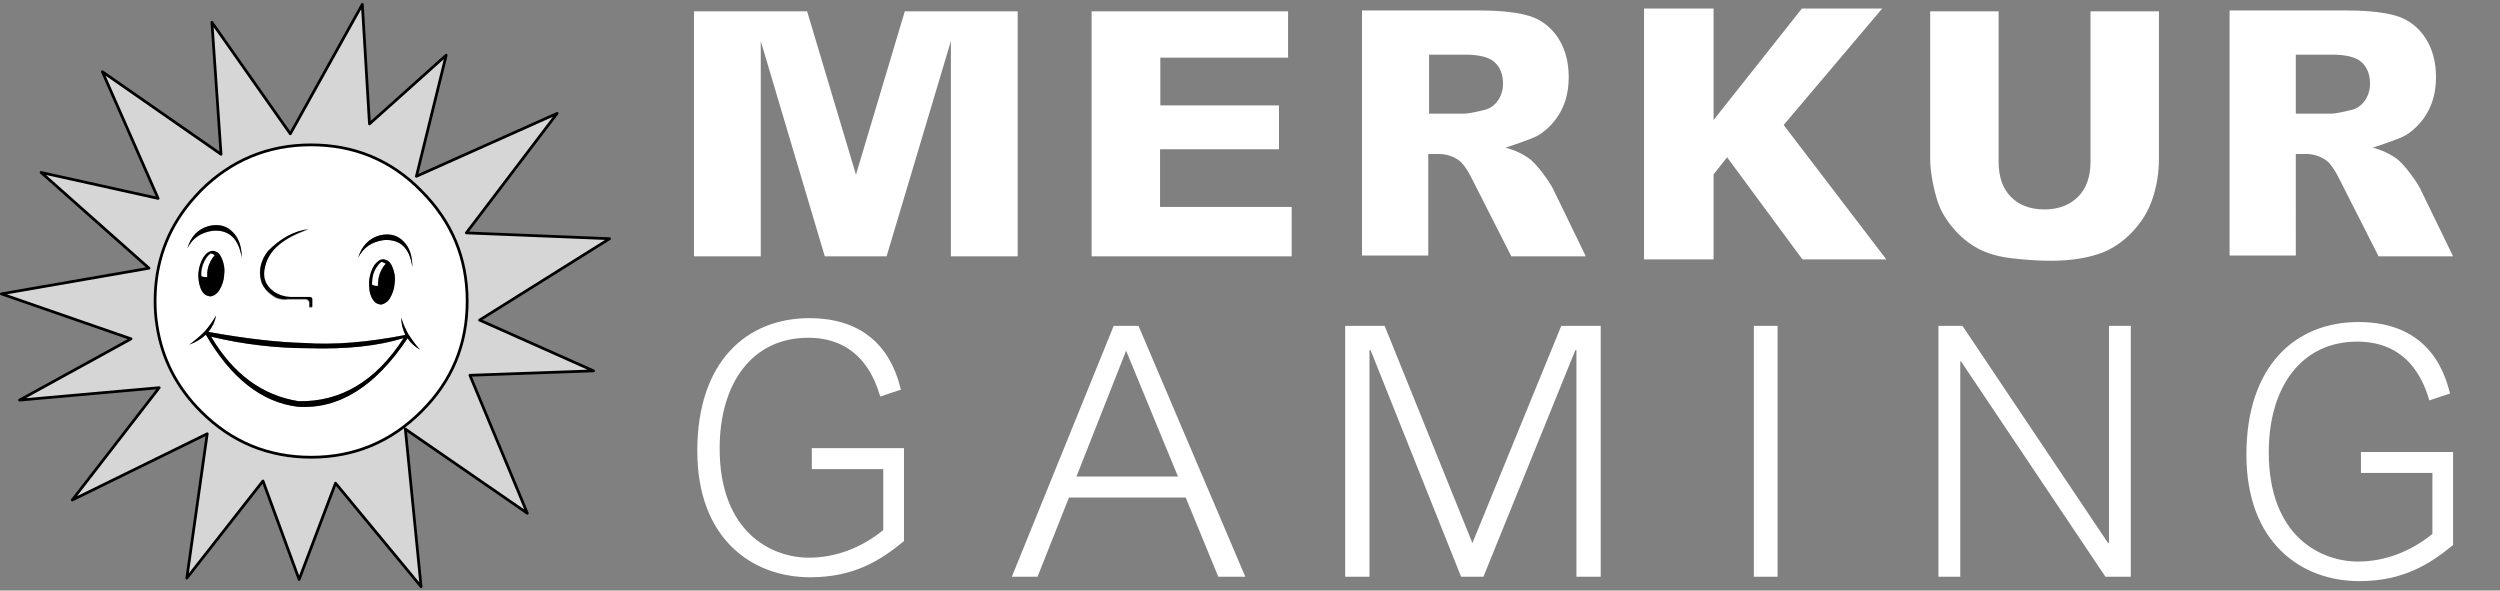 <?xml version="1.0" encoding="utf-8"?>
<!-- Generator: Adobe Illustrator 25.3.1, SVG Export Plug-In . SVG Version: 6.00 Build 0)  -->
<svg version="1.1" id="Layer_1" xmlns="http://www.w3.org/2000/svg" xmlns:xlink="http://www.w3.org/1999/xlink" x="0px" y="0px"
	 viewBox="0 0 906 214" style="enable-background:new 0 0 906 214;" xml:space="preserve">
<rect x="0" y="0" width="906" height="214" fill="#808080" stroke="none"/>
<style type="text/css">
	.st0{fill-rule:evenodd;clip-rule:evenodd;fill:#FFFFFF;}
	.st1{fill-rule:evenodd;clip-rule:evenodd;fill:#D6D6D6;}
	.st2{fill-rule:evenodd;clip-rule:evenodd;}
	.st3{fill:none;stroke:#000000;stroke-linecap:round;stroke-linejoin:round;}
</style>
<path class="st0" d="M368.8,92.9V4.1h-40.9l-17.7,59.2L292.5,4.1h-41v88.8h24.2v-78l23.2,78h22.4l23.3-78v78L368.8,92.9z
	 M463.5,54.1V38.2h-43V20.9h46.3V4.1h-71.2v88.8h72.5V75h-47.7V54.1H463.5z M780,72.2c1.6-4.6,2.4-9.6,2.4-14.9V4.1h-24.8v54.5
	c0,5.4-1.5,9.7-4.5,12.7c-3,3-7.1,4.6-12.2,4.6c-5.2,0-9.3-1.6-12.2-4.6c-3-3.1-4.4-7.3-4.4-12.7V4.1h-24.8v53.2
	c0,4.3,0.8,9.4,2.5,15.1c1,3.4,2.9,6.8,5.6,10c2.7,3.3,5.8,5.8,9.1,7.6c3.3,1.8,7.4,3,12.4,3.6c5.1,0.6,9.8,0.9,14.1,0.9
	c7.3,0,13.6-1,18.8-3c3.6-1.4,7.2-3.8,10.6-7.3C775.9,80.8,778.5,76.7,780,72.2 M832,19.8h13c5.2,0,8.8,0.9,10.8,2.7
	c2.1,1.9,3.1,4.5,3.1,7.9c0,2.3-0.7,4.4-1.9,6.1c-1.3,1.8-3,3-5.1,3.4c-3.6,0.9-6,1.3-7.3,1.3H832V19.8z M843,58.1L843,58.1
	c1.6,1.2,3.3,3.7,5.2,7.6L862,92.9h27l-11.9-24.5c-0.6-1.2-1.8-3.1-3.6-5.5c-2.2-2.9-3.4-4-4-4.6c-3.8-3.4-9.6-4.8-9.6-4.8
	s10-3.2,12.1-4.6c3.3-2.1,6-5,7.9-8.5c1.9-3.5,2.9-7.6,2.9-12.5c0-5.5-1.3-10.2-3.8-14.1c-2.5-3.8-5.8-6.4-9.8-7.8
	c-4.2-1.4-10.4-2.2-18.4-2.2H808v88.8h24V55.8h3.7C838.4,55.8,840.8,56.6,843,58.1L843,58.1z M517.8,19.8h13c5.2,0,8.8,0.9,10.8,2.7
	c2.1,1.9,3.1,4.5,3.1,7.9c0,2.3-0.7,4.4-1.9,6.1c-1.3,1.8-3,3-5.1,3.4c-3.6,0.9-6,1.3-7.3,1.3h-12.5V19.8z M528.7,58.1L528.7,58.1
	c1.6,1.2,3.3,3.7,5.2,7.6l13.8,27.2h27l-11.9-24.5c-0.6-1.2-1.8-3.1-3.6-5.5c-2.2-2.9-3.4-4-4-4.6c-3.8-3.4-9.6-4.8-9.6-4.8
	s10-3.2,12.1-4.6c3.3-2.1,6-5,7.9-8.5c1.9-3.5,2.9-7.6,2.9-12.5c0-5.5-1.3-10.2-3.8-14.1c-2.5-3.8-5.8-6.4-9.8-7.8
	c-4.2-1.4-10.4-2.2-18.4-2.2h-42.9v88.8h24V55.8h3.7C524.1,55.8,526.6,56.6,528.7,58.1L528.7,58.1z M426.9,172.7l-18.8-45.6
	l-18,45.6L426.9,172.7L426.9,172.7z M387.4,180.3L376,209h-9.3l36.9-90.9h9l38.7,90.9h-9.8l-11.8-28.7H387.4L387.4,180.3z
	 M501.8,118.1l31.8,78.7l32.2-78.7h14.3V209h-8.8v-82.1h-0.4L537.6,209h-8.1l-32.8-82.1h-0.4V209h-8.8v-90.9L501.8,118.1z
	 M635.6,209h8.6v-90.9h-8.6V209z M711.2,118.1l52.7,78.6h0.4v-78.6h7.9V209H763l-52.3-78h-0.3v78h-7.9v-90.9L711.2,118.1z
	 M889,163.7v33.8c-8.4,6.9-18,13.1-34,13.1c-21.1,0-40.9-14-40.9-45.8c0-32.5,18-48.1,40.6-48.1c26.3,0,31.5,19.4,33.2,25.9
	l-7.5,2.5c-1.5-4.8-6.3-21.3-26.1-21.3c-20.4,0-32.1,16.6-32.1,40.1c0,30.6,19,39.6,32.3,39.6c9.8,0,19.1-3.6,27-10v-22.1h-25.9
	v-7.6H889z M327.6,162.3v33.8c-8.4,6.9-18,13.1-34,13.1c-21.1,0-40.9-14-40.9-45.8c0-32.5,18-48.1,40.6-48.1
	c26.3,0,31.5,19.4,33.2,25.9l-7.5,2.5c-1.5-4.8-6.3-21.3-26.1-21.3c-20.4,0-32.1,16.6-32.1,40.1c0,30.6,19,39.6,32.3,39.6
	c9.8,0,19.1-3.6,27-10v-22.1h-25.9v-7.6H327.6L327.6,162.3z M683.6,94h-30.4l-27.3-37l-4.9,6.2V94h-25.2V3.1H621v40.4l32-40.4h29.1
	l-35.7,42.2L683.6,94z"/>
<path class="st1" d="M169.3,109.2c0,15.6-5.5,28.9-16.6,39.9c-11,11-24.3,16.6-39.9,16.6c-15.6,0-28.9-5.5-40-16.6
	c-8.8-8.8-14.1-19.2-15.9-31c-0.5-3-0.7-6-0.7-9c0-13.7,4.3-25.7,12.8-35.9c1.2-1.4,2.5-2.8,3.7-4.1c11-11,24.4-16.6,40-16.6
	c15.6,0,28.9,5.5,39.9,16.6C163.8,80.3,169.3,93.6,169.3,109.2 M173.8,116.3l47.1-29.6L169,84.4l32.9-43.3l-51,22.8l10.8-43.9
	l-27.8,24.9l-2.6-43.4l-26.1,46.9L76.8,8.1l3.3,47.8L37.1,26l20.3,45.9L15,62.5l39.1,34.7l-53.5,9.3l47,16.3L7.1,145l50.6-4.5
	l-31.6,40.7l48.9-24l-7.4,52.3l27.6-35.2l13.1,35.7l13.2-34.9l31,37.5l-5.7-57.1l44.2,30.5L170.3,136l44.8-1.6L173.8,116.3"/>
<path class="st0" d="M112,126.2c-12,0-23.9-1.4-35.5-4.2c7.9,13.5,18.5,21.3,31.7,23.4c15.4,0.3,28.1-7.3,38.1-22.9
	C137,125.4,125.6,126.6,112,126.2z M138.2,94.9c-0.6,0.4-1.1,1-1.5,1.6c-1.1,1.6-1.8,3.5-1.9,5.4c-0.1,0.5-0.1,0.9,0,1.4
	c0.4,0.1,0.8,0.2,1.2,0.3h1c-0.1-0.5-0.1-1,0-1.6c0.1-1.9,0.8-3.8,1.9-5.4c0.2-0.3,0.5-0.7,0.8-1C139.3,95.2,138.7,95,138.2,94.9
	L138.2,94.9z M77.1,93.6c0.2-0.3,0.5-0.7,0.8-1c-0.4-0.4-0.9-0.7-1.5-0.7c-0.6,0.4-1.1,0.9-1.5,1.5c-1.1,1.6-1.8,3.5-1.9,5.4v1.4
	c0.4,0.1,0.8,0.2,1.2,0.3h1V99C75.2,97.1,75.9,95.2,77.1,93.6L77.1,93.6z M94.5,101.6c-0.9-3.7,0-7.2,2.5-10.5
	c4.6-4.8,9.6-7.4,14.6-7.8c-9,3.1-14.2,7.5-15.6,13.2c-1.1,4-0.2,7.2,3.1,9.5c1.8,1.1,3.8,1.8,5.9,1.9h7c0.6,0,0.9,0.2,1,0.7v2.9h-1
	v-1.6c0-0.7-0.4-1.2-1.3-1.3h-6.8c-0.2,0.1-0.5,0.1-0.7,0.1c-1.2,0-2.3-0.3-3.4-0.7C96.9,106.1,95.1,104,94.5,101.6z M75.8,81.9
	c3.5-0.8,6.4-0.1,8.7,2.3c2.1,2.1,3.1,5.2,3.1,9.2c-1-6.9-4.5-10.2-10.4-9.8c-4.3,0.6-7.5,2.8-9.3,6.4
	C69.3,85.7,71.9,83.1,75.8,81.9z M146.4,87.6c2.1,2.1,3.1,5.1,3.1,9.2c-1-6.9-4.5-10.2-10.4-9.8c-4.3,0.6-7.5,2.7-9.3,6.4
	c1.3-4.3,4-6.9,7.8-8.1C141.2,84.4,144.1,85.2,146.4,87.6z M80.4,93.6c0.8,1.8,1.2,3.9,0.9,5.9c-0.1,2-0.8,3.9-1.8,5.7
	c-0.5,0.8-1.2,1.5-2,1.9c-0.3,0.2-0.6,0.3-1,0.3c-0.1,0.1-0.1,0.1-0.2,0.1c-0.1,0-0.3,0-0.4-0.1c-1.3-0.1-2.3-1-3.1-2.6
	c-0.3-0.8-0.6-1.6-0.7-2.4c-0.2-1.2-0.2-2.3-0.1-3.5c0.1-2,0.8-4,1.9-5.7c0.4-0.6,0.9-1.1,1.5-1.6c0.6-0.4,1.3-0.6,2-0.6
	c0.2,0.1,0.2,0.1,0.4,0.2c0.4,0.1,0.7,0.2,1,0.4c0.2,0.1,0.4,0.3,0.5,0.4C79.8,92.4,80.1,93,80.4,93.6L80.4,93.6z M133.8,101.8
	c0.1-2,0.8-4,1.9-5.7c0.4-0.6,0.9-1.1,1.5-1.5c0.6-0.4,1.3-0.6,2-0.6c0.1,0.1,0.2,0.1,0.4,0.1c0.4,0.1,0.7,0.2,1,0.4
	c0.1,0.1,0.4,0.3,0.5,0.4c0.5,0.5,0.9,1.1,1.1,1.7c0.8,1.8,1.2,3.9,0.9,5.9c-0.2,2-0.8,3.9-1.8,5.7c-0.5,0.8-1.2,1.4-2,1.8
	c-0.3,0.2-0.6,0.3-1,0.3c-0.1,0.1-0.1,0.1-0.2,0.1c-0.1,0-0.2,0-0.3-0.1c-1.3-0.1-2.3-1-3.1-2.6c-0.3-0.8-0.6-1.6-0.7-2.4
	C133.8,104.1,133.8,103,133.8,101.8z M148.1,121.2c0.1,0.2,0.2,0.3,0.3,0.4c1.1,1.8,2.4,3.6,3.8,5.1c-1.8-1-3.3-2.4-4.5-4.1
	c-11.7,17.5-25,25.8-39.8,24.8c-13-1.6-24.1-10.2-33.3-26.1c-1.7,1.6-3.8,2.8-6,3.6c2-1.4,3.8-2.9,5.4-4.6l0.2-0.2
	c1.6-1.7,2.9-3.6,4.1-5.7c-0.5,2.2-1.4,4.2-2.8,5.9c13.5,2.4,25.1,3.7,34.8,4c10.7,0.7,23-0.3,36.6-2.9c-0.9-2-1.4-4.1-1.5-6.3
	C146.1,117.2,146.9,119.2,148.1,121.2L148.1,121.2z M152.8,149.2c11-11,16.6-24.3,16.6-39.9s-5.5-28.9-16.6-40
	c-11-11-24.3-16.6-39.9-16.6c-15.6,0-28.9,5.5-40,16.6c-1.3,1.3-2.5,2.7-3.7,4.1c-8.5,10.2-12.8,22.2-12.8,35.9c0,3,0.2,6,0.7,9
	c1.7,11.8,7,22.1,15.9,31c11,11,24.4,16.6,40,16.6C128.5,165.7,141.7,160.2,152.8,149.2L152.8,149.2z"/>
<path class="st2" d="M76.5,122c11.6,2.8,23.6,4.2,35.5,4.2c13.6,0.4,25-0.8,34.3-3.7c-10,15.5-22.7,23.2-38.1,22.9
	C95,143.3,84.5,135.5,76.5,122 M148.3,121.6c-0.1-0.1-0.2-0.3-0.3-0.4c-1.1-1.9-2-4-2.6-6.1c0,2.2,0.6,4.4,1.5,6.3
	c-13.7,2.7-25.9,3.7-36.6,2.9c-9.7-0.2-21.3-1.6-34.8-4c1.4-1.7,2.4-3.7,2.8-5.9c-1.2,2-2.5,3.9-4.1,5.7l-0.2,0.2
	c-1.7,1.7-3.5,3.2-5.4,4.6c2.2-0.8,4.2-2,6-3.6c9.2,15.8,20.3,24.5,33.3,26.1c14.8,1,28.1-7.2,39.8-24.8c1.1,1.7,2.7,3.1,4.5,4.1
	C150.7,125.1,149.4,123.3,148.3,121.6 M136.7,96.5c0.4-0.6,0.9-1.2,1.5-1.6c0.6,0.1,1.1,0.3,1.6,0.7c-0.2,0.2-0.5,0.6-0.8,1
	c-1.1,1.6-1.8,3.5-1.9,5.4c-0.1,0.5-0.1,1,0,1.6h-1c-0.4-0.1-0.8-0.2-1.2-0.3c-0.1-0.5-0.1-0.9,0-1.4
	C134.9,100,135.5,98.1,136.7,96.5 M135.7,96c-1.1,1.7-1.7,3.7-1.9,5.7c-0.1,1.2,0,2.4,0.1,3.6c0.1,0.8,0.4,1.6,0.7,2.4
	c0.8,1.6,1.8,2.5,3.1,2.6c0.1,0.1,0.2,0.1,0.3,0.1c0.1,0,0.2,0,0.2-0.1c0.3,0,0.7-0.1,1-0.3c0.8-0.4,1.5-1,2-1.8
	c1.1-1.7,1.7-3.7,1.8-5.7c0.3-2-0.1-4.1-0.9-5.9c-0.3-0.6-0.6-1.2-1.1-1.7c-0.2-0.1-0.4-0.3-0.5-0.4c-0.3-0.2-0.7-0.3-1-0.4
	c-0.1,0-0.2-0.1-0.4-0.1c-0.7-0.1-1.4,0.1-2,0.6C136.6,95,136.1,95.5,135.7,96 M77.8,92.5c-0.2,0.2-0.5,0.6-0.8,1
	c-1.1,1.6-1.8,3.5-1.9,5.4v1.5h-1c-0.4-0.1-0.8-0.2-1.2-0.3v-1.4c0.1-1.9,0.8-3.8,1.9-5.4c0.4-0.6,0.9-1.1,1.5-1.5
	C76.9,91.9,77.4,92.1,77.8,92.5 M81.2,99.4c0.3-2-0.1-4.1-0.9-5.9c-0.3-0.6-0.6-1.2-1.1-1.7c-0.1-0.2-0.4-0.3-0.5-0.4
	c-0.3-0.2-0.7-0.3-1-0.4c-0.1-0.1-0.2-0.1-0.4-0.1c-0.7,0-1.4,0.2-2,0.6c-0.6,0.4-1.1,1-1.5,1.6c-1.1,1.7-1.7,3.7-1.9,5.7
	c-0.1,1.2,0,2.3,0.2,3.5c0.2,0.8,0.4,1.6,0.7,2.4c0.7,1.6,1.8,2.5,3.1,2.6c0.1,0.1,0.2,0.1,0.4,0.1c0.1,0,0.2,0,0.2-0.1
	c0.3,0,0.7-0.1,1-0.3c0.8-0.4,1.5-1.1,2-1.9C80.6,103.3,81.2,101.4,81.2,99.4 M149.4,96.8c0-4-1-7.1-3.1-9.2
	c-2.2-2.4-5.1-3.1-8.7-2.3c-3.9,1.1-6.5,3.8-7.8,8.1c1.9-3.7,4.9-5.8,9.3-6.4C145,86.6,148.5,89.8,149.4,96.8 M84.4,84.2
	c-2.2-2.4-5.1-3.1-8.7-2.3c-4,1.1-6.6,3.8-7.8,8.1c1.8-3.7,4.9-5.8,9.3-6.4c5.8-0.4,9.3,2.9,10.4,9.8C87.6,89.4,86.5,86.3,84.4,84.2
	 M97.1,91c-2.5,3.3-3.4,6.8-2.5,10.5c0.6,2.5,2.4,4.6,5.4,6.2c1.1,0.5,2.2,0.7,3.4,0.7c0.3,0,0.5,0,0.7-0.1h6.8
	c0.7,0.1,1.2,0.6,1.3,1.3v1.6h1v-2.9c-0.1-0.4-0.4-0.7-1-0.7h-7c-2.1-0.1-4.1-0.7-5.9-1.9c-3.2-2.3-4.3-5.5-3.1-9.5
	c1.4-5.7,6.6-10.1,15.6-13.2C106.6,83.7,101.8,86.3,97.1,91"/>
<path class="st3" d="M57.3,71.9l-42.4-9.4L54,97.2l-53.5,9.3l47,16.3L7.1,145l50.6-4.5l-31.5,40.7l48.9-24l-7.4,52.3l27.6-35.2
	l13.1,35.7l13.2-34.9l31,37.5l-5.7-57.1l44.2,30.5L170.3,136l44.8-1.6l-41.3-18.4l47.1-29.5L169,84.4l32.9-43.3l-51,22.8l10.8-43.9
	l-27.8,24.9l-2.6-43.3l-26.1,46.9L76.8,8.1l3.3,47.8L37.1,26L57.3,71.9z M169.3,109.2c0,15.6-5.5,28.9-16.6,39.9
	c-11,11-24.3,16.6-39.9,16.6c-15.6,0-28.9-5.5-40-16.6c-8.8-8.8-14.1-19.2-15.9-31c-0.5-3-0.7-6-0.7-9c0-13.7,4.3-25.7,12.8-35.9
	c1.2-1.4,2.5-2.8,3.7-4.1c11-11,24.4-16.6,40-16.6c15.6,0,29,5.5,39.9,16.6C163.8,80.3,169.3,93.6,169.3,109.2z"/>
</svg>
